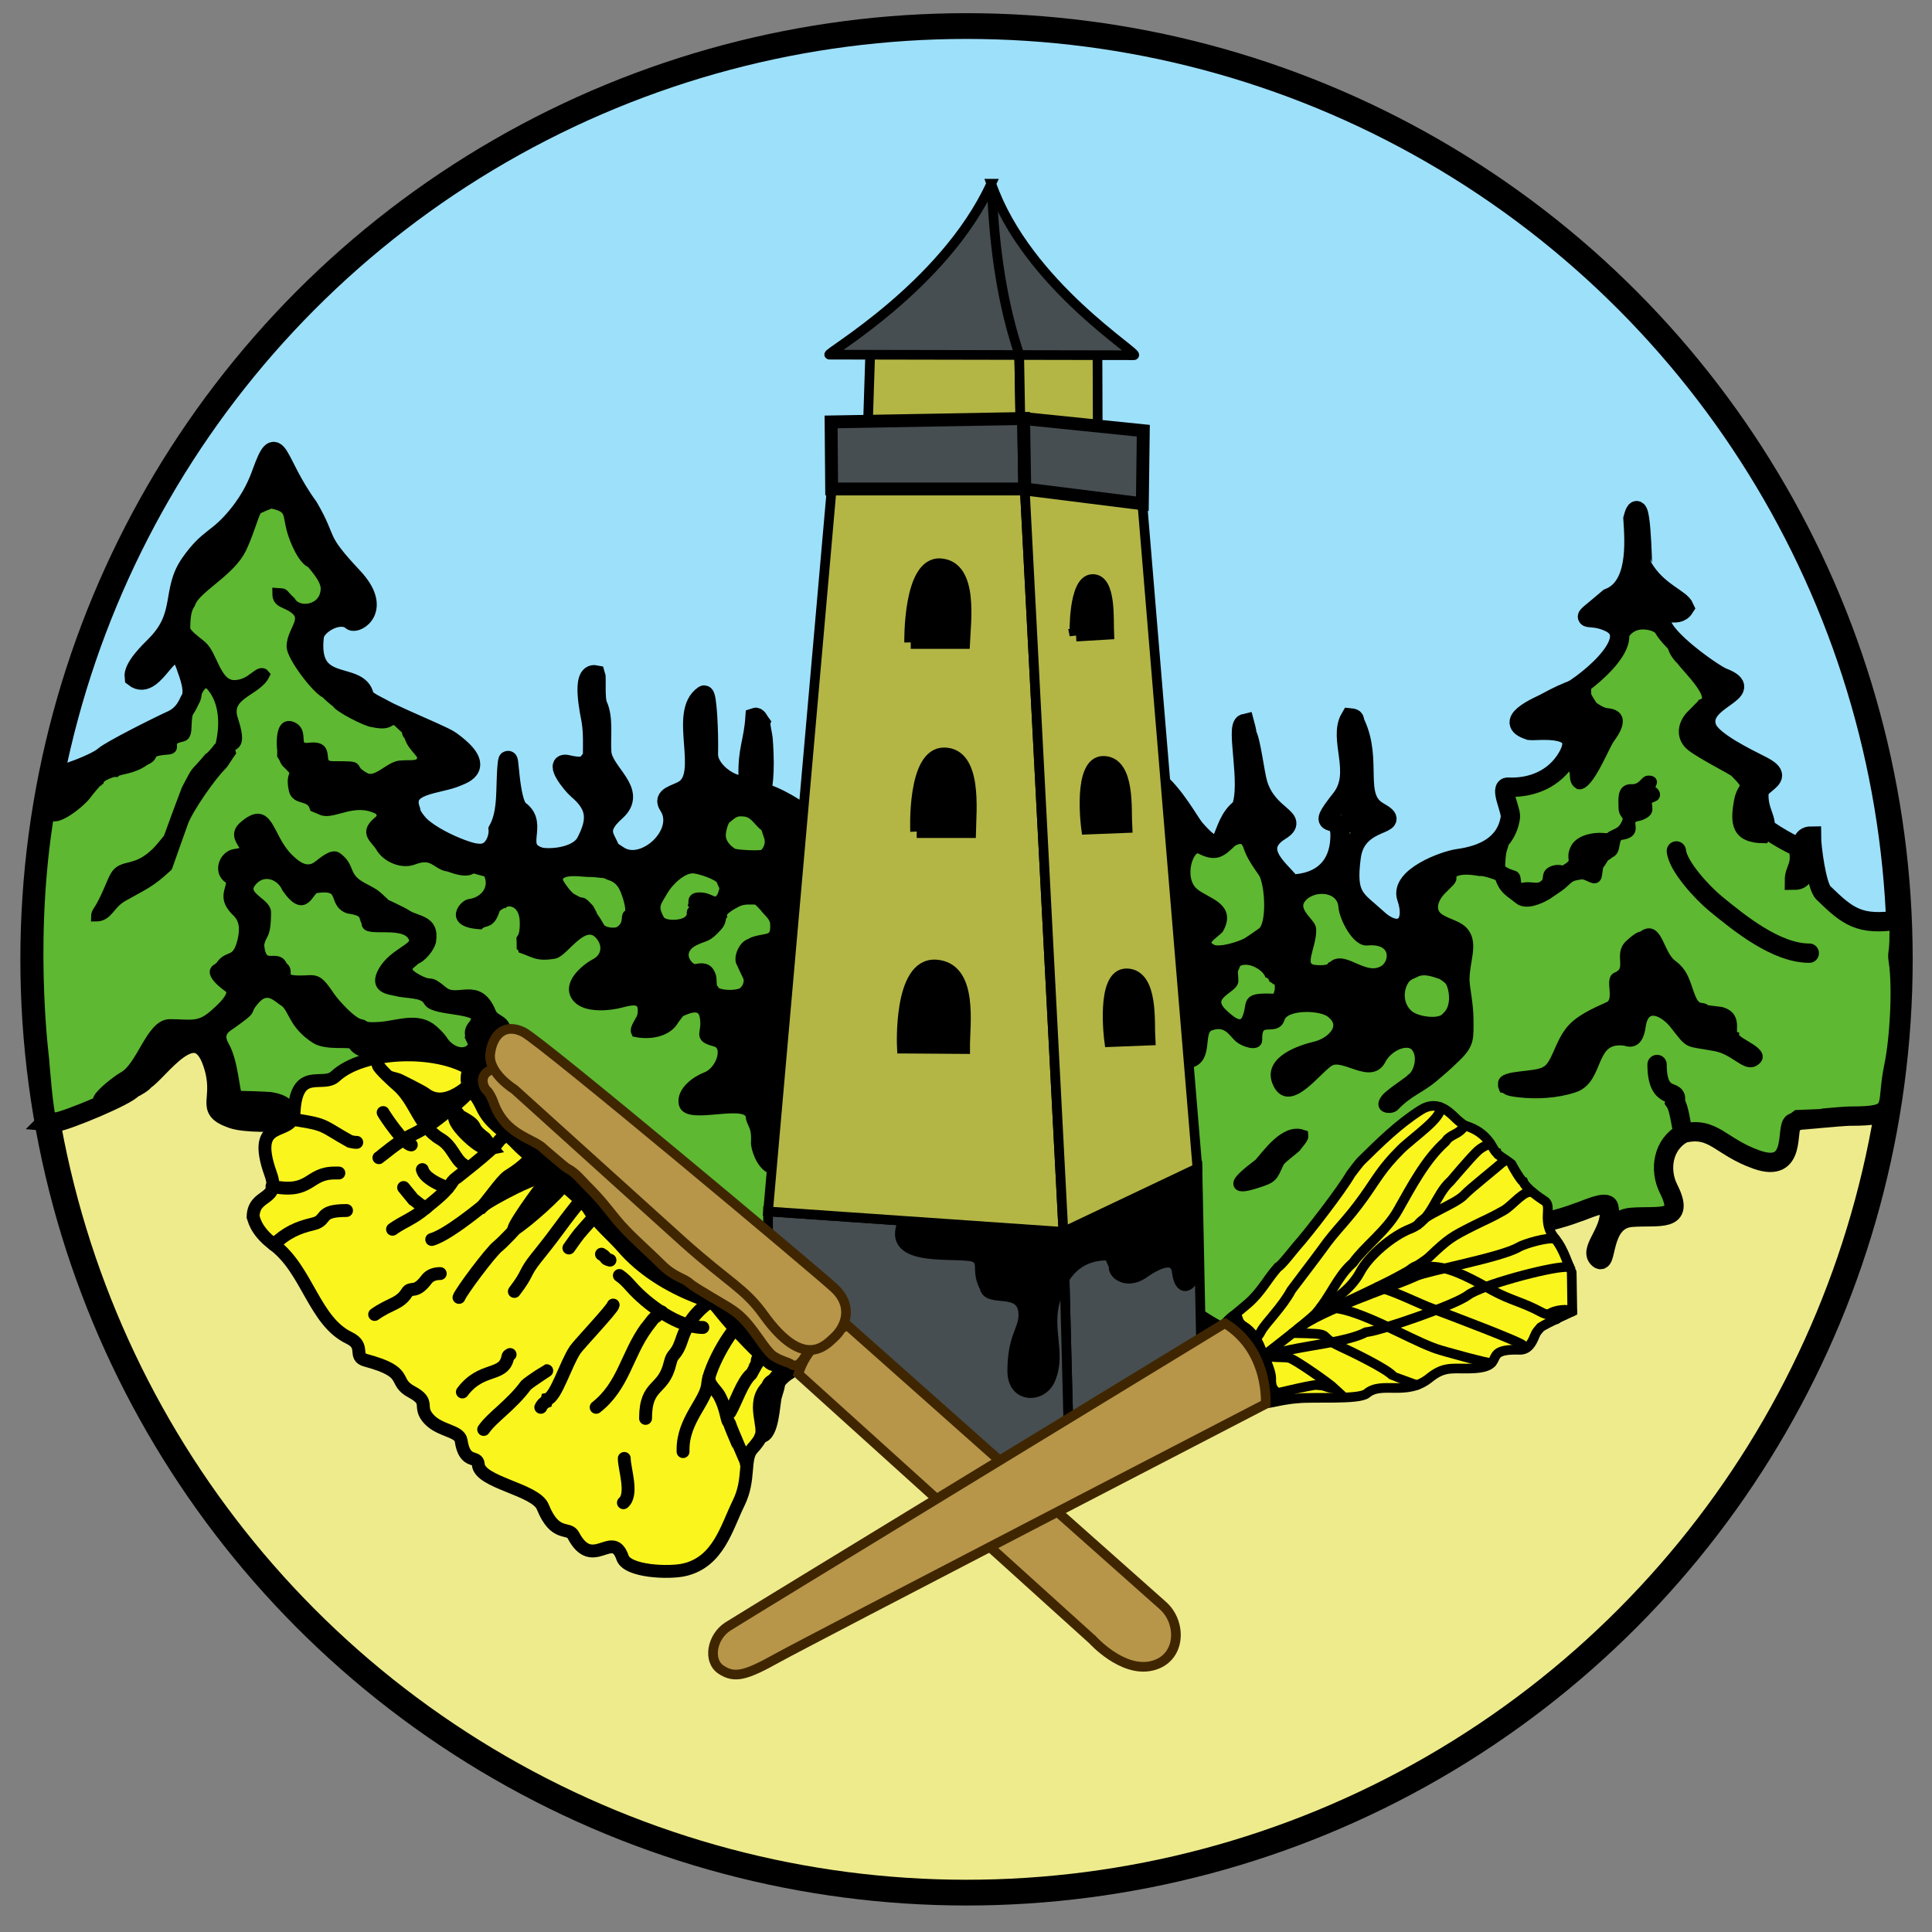 <?xml version="1.0" encoding="UTF-8"?>
<!DOCTYPE svg PUBLIC "-//W3C//DTD SVG 1.1//EN" "http://www.w3.org/Graphics/SVG/1.1/DTD/svg11.dtd">
<!-- Creator: CorelDRAW -->
<svg xmlns="http://www.w3.org/2000/svg" xml:space="preserve" width="150mm" height="150mm" style="shape-rendering:geometricPrecision; text-rendering:geometricPrecision; image-rendering:optimizeQuality; fill-rule:evenodd; clip-rule:evenodd"
viewBox="0 0 150 150"
 xmlns:xlink="http://www.w3.org/1999/xlink">
 <rect x="0" y="0" width="150" height="150" fill="#808080" stroke="none"/>
 <defs>
  <style type="text/css">
   <![CDATA[
    .str4 {stroke:black;stroke-width:0.75}
    .str6 {stroke:black;stroke-width:0.75;stroke-linecap:round}
    .str7 {stroke:#3F2600;stroke-width:0.75}
    .str2 {stroke:black}
    .str5 {stroke:black;stroke-linecap:round}
    .str1 {stroke:black;stroke-width:1.5}
    .str3 {stroke:black;stroke-width:1.5;stroke-linecap:round}
    .str0 {stroke:black;stroke-width:2}
    .fil3 {fill:none}
    .fil2 {fill:black}
    .fil4 {fill:#464E51}
    .fil1 {fill:#5EB832}
    .fil8 {fill:#B3B645}
    .fil7 {fill:#B79649}
    .fil5 {fill:#FAF51D}
    .fil6 {fill:#2B2A29}
    .fil0 {fill:url(#id0)}
   ]]>
  </style>
  <linearGradient id="id0" gradientUnits="userSpaceOnUse" x1="75.041" y1="73.034" x2="75.041" y2="75.932">
   <stop offset="0" style="stop-color:#9DE0FA"/>
   <stop offset="0.51" style="stop-color:#C5E5C3"/>
   <stop offset="1" style="stop-color:#EEEB8C"/>
  </linearGradient>
 </defs>
 <g id="Layer_x0020_4">
  <circle class="fil0 str0" cx="75.041" cy="74.483" r="72.46"/>
 </g>
 <g id="Layer_x0020_3">
  <path class="fil1 str1" d="M3.669 87.059l0.689 0.06c0.795,-0.088 5.572,-2.061 5.946,-2.624 0.199,-0.058 0.856,-0.461 0.915,-0.617 1.136,-0.693 3.971,-5.16 5.273,-1.371 1.006,2.928 -0.75,3.549 1.53,4.352 1.017,0.358 3.249,0.258 4.226,0.257 1.988,-0.002 11.274,4.835 13.126,6.209l0.479 0.355c4.074,3.023 8.597,3.723 12.435,6.481 4.489,3.226 13.565,2.955 19.04,2.734 2.924,-0.118 6.357,-1.729 10.372,-1.933 2.087,-0.106 11.123,-2.115 12.37,-0.932 1.709,1.621 4.386,3.472 6.651,4.224 2.212,0.735 6.759,-1.685 8.365,-1.881 1.669,-0.204 8.067,-4.526 9.724,-5.549l0.323 -0.199c2.317,-1.43 4.88,-1.546 7.269,-2.462 0.616,-0.174 2.372,-1.054 2.506,-0.449 0.38,1.715 -1.501,3.194 -0.867,3.931 0.82,0.953 0.126,-2.934 2.623,-3.13 2.137,-0.168 4.219,0.437 2.888,-2.205 -0.759,-1.505 -0.442,-3.477 1.144,-4.322 2.36,-0.564 2.841,1.041 5.685,2.044 3.19,1.124 2.229,-2.486 2.815,-2.845 0.174,-0.107 0.063,0.026 0.353,-0.192 0.021,0.005 3.506,-0.338 4.08,-0.338 3.862,0 2.714,-0.585 3.401,-3.844 0.441,-2.089 0.674,-6.132 0.353,-8.216 -0.132,-0.86 0.121,-0.117 0.057,-3.176 -3.066,0.473 -3.964,-0.241 -5.876,-2.105 -0.522,-0.509 -0.925,-3.535 -0.925,-4.41 -1.722,0 0.442,3.44 -1.323,3.44 0,-0.884 0.658,-1.115 0.265,-2.646 -0.324,0.028 -3.203,-1.665 -3.396,-2.241 -0.96,-2.869 3.16,-2.71 0.55,-4.036 -1.076,-0.547 -3.809,-1.858 -4.203,-2.895 -0.863,-2.272 4.148,-2.799 1.204,-3.931 -0.663,-0.255 -4.74,-3.085 -4.74,-4.352 0,-1.353 1.178,-0.103 1.787,-1.066 -0.319,-0.745 -2.094,-1.188 -3.243,-3.152 -0.048,-0.083 -0.103,-6.324 -0.756,-3.763 0.127,1.929 0.361,5.303 -1.881,6.17 -2.681,2.302 -1.695,1.016 0.102,1.907 2.591,1.286 -2.254,5.119 -3.881,5.776l-0.418 0.169c-0.944,0.381 -4.07,1.645 -2.139,2.354l0.199 0.073c0.567,0.078 4.459,-0.555 2.918,2.086 -0.988,1.693 -2.781,2.401 -4.601,2.316 -0.699,-0.033 0.264,1.819 0.184,2.345 -0.327,2.162 -2.164,2.944 -4.057,3.204 -1.117,0.153 -4.541,1.451 -3.999,3.029 0.756,2.199 -0.593,3.183 -2.263,1.645 -1.656,-1.524 -2.478,-1.626 -2.036,-4.843 0.429,-3.123 4.265,-2.272 2.124,-3.477 -1.987,-1.119 -0.428,-3.905 -1.794,-6.834 -0.145,-0.312 0.024,-0.408 -0.411,-0.449 -0.972,1.645 0.883,4.264 -0.713,6.285 -2.185,2.765 -0.102,0.88 -0.077,2.759 0.029,2.151 -1.098,3.62 -3.378,3.84 -0.042,0.004 -0.464,0.029 -0.484,-0.015 -0.322,-0.713 -3.259,-2.567 -0.78,-4.105 1.571,-0.975 -0.945,-1.05 -1.735,-3.626 -0.251,-0.816 -0.536,-3.41 -0.874,-3.903 0.045,-0.161 -0.114,-0.609 -0.161,-0.794 -0.739,0.171 0.496,4.66 -0.272,6.567 -1.883,1.342 -0.898,4.659 -3.557,1.635 -0.933,-1.062 -4.385,-8.622 -9.047,-2.381 -1.933,2.25 -17.676,3.517 -22.049,0.743 -3.899,-2.473 -1.98,0.738 -2.462,-5.41 -0.017,-0.21 -0.209,-0.999 -0.169,-1.154 -0.153,-0.204 -0.263,-0.54 -0.452,-0.474 -0.125,1.887 -0.6,2.503 -0.533,4.596 0.05,1.571 -3.136,-0.063 -3.087,-1.764 0.043,-1.501 -0.088,-4.742 -0.353,-4.564 -2.049,1.379 0.465,6.189 -1.587,7.371 -0.636,0.366 -1.629,0.492 -1.162,1.192 1.449,2.169 -1.958,5.286 -3.946,3.843 -0.02,-0.015 -0.565,-0.366 -0.567,-0.373 -0.298,-0.954 -1.256,-1.52 0.421,-3.006 1.777,-1.575 -0.98,-2.98 -1.089,-4.594 -0.081,-1.199 0.17,-2.618 -0.31,-3.661 -0.217,-0.472 -0.083,-2.139 -0.154,-2.344 -1.217,-0.252 -0.415,3.139 -0.345,3.608 0.146,0.983 0.096,1.806 0.096,2.815 -0.485,0.388 -0.267,0.939 -1.963,0.544 -1.044,-0.243 0.299,1.507 0.809,1.94 1.505,1.279 1.523,2.383 0.655,4.057 -0.664,1.281 -3.057,1.353 -3.646,1.154 -2.017,-0.682 0.011,-2.5 -1.522,-3.596 -0.83,-0.593 -0.803,-4.986 -0.948,-3.615 -0.189,1.8 0.078,3.658 -0.709,5.112 0.052,0.656 -0.369,1.96 -1.554,1.835l-0.214 -0.023c-0.85,-0.09 -4.861,-1.675 -5.027,-3.304 -0.775,-2.103 2.102,-1.977 3.576,-2.613 0.556,-0.24 2.359,-0.771 -0.496,-2.815 -0.8,-0.572 -6.545,-2.734 -6.68,-3.432 -0.4,-2.073 -4.41,-0.238 -3.888,-4.659 0.109,-0.921 1.976,-2.015 2.91,-1.215 0.342,0.293 2.449,-0.872 0.096,-3.379 -2.933,-3.125 -1.831,-2.653 -3.455,-5.439 -2.624,-3.6 -2.363,-6.154 -3.637,-2.646 -0.236,0.649 -0.703,1.865 -1.831,3.256 -1.641,2.022 -2.224,1.637 -3.712,3.756 -1.514,2.157 -0.347,4.023 -2.696,6.373 -0.519,0.519 -1.756,1.718 -1.654,2.476 1.687,1.327 2.939,-3.954 3.998,-0.903 0.23,0.662 0.764,1.985 0.353,2.623 -0.137,0.212 -0.405,1.148 -1.439,1.61 -0.872,0.39 -4.755,2.327 -5.271,2.8 -0.536,0.491 -3.269,1.586 -4.034,1.514 -2.247,10.058 -1.179,20.162 -0.959,22.045 0.006,0.05 0.326,4.405 0.605,4.78z"/>
  <path class="fil2 str2" d="M97.976 91.607c0.886,-0.306 0.794,-0.535 1.264,-1.451 0.125,-0.245 1.053,-0.926 1.281,-1.138 0.079,-0.133 0.579,-0.66 0.561,-0.821 -1.273,-0.434 -2.572,1.44 -3.256,2.21 -2.034,1.539 -2.208,2.014 0.151,1.2z"/>
  <path class="fil3 str3" d="M130.153 66.066c0.118,1.218 2.072,3.3 3.034,4.087 1.839,1.508 4.705,3.85 7.285,3.85"/>
  <path class="fil3 str3" d="M130.694 87.99c-0.206,-0.689 -0.3,-1.932 -0.644,-2.433 0.329,-1.167 -1.396,0.108 -1.396,-2.91"/>
  <path class="fil2 str4" d="M120.032 83.151c-0.833,0.515 -3.382,0.253 -3.351,0.97 0.015,0.349 -0.034,0.097 0.069,0.368 0.345,0.084 0.055,0.203 1.144,0.33 1.402,0.164 3.003,0.077 4.343,-0.378 2.041,-0.693 1.138,-4.014 3.945,-3.623 0.84,0.31 1.116,-0.409 1.218,-1.15 0.258,-1.874 1.755,-1.206 2.594,-0.144 1.33,1.684 0.867,1.276 3.204,1.72 1.477,0.281 2.306,1.557 2.977,1.177 1.191,-0.674 -1.453,-1.428 -1.503,-1.959 -0.551,-0.127 0.42,-1.528 -1.073,-1.918 -0.038,-0.01 -1.128,-0.148 -1.14,-0.147 -0.338,-0.352 -0.765,0.175 -1.231,-1.058 -0.395,-1.046 -0.49,-1.788 -1.407,-2.462 -1.025,-0.753 -1.106,-3.098 -2.245,-2.243 -0.198,0.149 -0.18,-0.099 -0.985,0.629l-0.066 0.059c-0.909,0.821 0.293,1.978 -1.029,2.539 -0.519,0.22 0.318,1.869 -0.595,2.282 -1.117,0.505 -2.307,1.032 -2.983,1.879 -0.9,1.126 -1.063,2.622 -1.886,3.13z"/>
  <ellipse class="fil2 str4" cx="105.304" cy="63.088" rx="0.812" ry="1.312"/>
  <path class="fil2 str4" d="M59.349 64.158l-0.083 -0.068c-0.422,-0.346 -0.727,-0.982 -1.439,-1.066 -0.67,-0.08 -0.869,0.077 -1.37,0.492 -0.281,0.131 -0.482,0.981 -0.482,1.336 0,0.583 0.423,1.089 0.946,1.389 0.209,0.12 2.237,0.235 2.407,0.064 0.397,-0.397 0.541,-0.944 0.316,-1.47 -0.095,-0.223 -0.122,-0.535 -0.296,-0.678zm-10.584 6.835l0.066 -0.041c0.298,-0.274 -0.238,-1.882 -0.525,-2.284 -0.507,-0.711 -0.974,-0.629 -1.261,-0.844 -0.021,0.006 -0.9,-0.116 -1.104,-0.106 -0.676,0.032 -2.606,-0.412 -2.622,0.627 -0.003,0.181 0.807,1.347 1.174,1.443l0.083 0.048c0.809,0.469 0.424,-0.087 1.106,0.654l0.066 0.072c0.038,0.071 0.263,0.48 0.263,0.509 0.028,0.022 0.502,0.807 0.571,0.934 0.208,0.384 1.19,0.522 1.563,0.255 0.717,-0.513 0.381,-1.121 0.619,-1.268zm4.983 -0.265c0.156,-0.109 0.142,-0.399 0.062,-0.496 0.062,-0.221 -0.188,-0.659 0.755,-0.553 0.67,0.075 0.997,0.678 1.466,-0.064l0.045 -0.072c0.231,-0.815 0.215,-0.418 -0.086,-1.201 -0.146,-0.378 -1.71,-0.91 -2.21,-0.91 -0.842,0 -1.862,0.989 -2.277,1.707 -0.557,0.965 -0.877,1.194 -0.28,2.273 0.276,0.499 1.658,0.466 2.145,0.1 0.519,-0.39 0.223,-0.676 0.379,-0.785zm0.187 4.509l0.15 -0.03c0.632,-0.125 0.955,0.015 1.138,0.601 0.081,0.26 -0.024,0.998 0.246,1.071 0.187,0.418 1.785,0.464 2.219,0.133 0.31,-0.237 0.556,-0.79 0.351,-1.214 -0.05,-0.103 -0.461,-0.947 -0.46,-0.991 -0.295,-0.347 0.082,-1.317 0.571,-1.523 0.397,-0.167 0.178,-0.144 0.706,-0.272 0.827,-0.2 1.416,-0.04 1.308,-1.353 -0.041,-0.501 -0.61,-0.949 -0.663,-1.036 -0.086,-0.139 -0.653,-0.766 -0.79,-0.766 -0.6,0 -1.03,-0.065 -1.575,0.231 -0.278,0.151 -1.178,0.608 -1.071,1.026 -0.128,0.171 -0.018,0.428 -0.345,0.792 -0.867,0.964 -0.872,0.685 -1.831,1.158 -0.573,0.282 -0.989,0.839 -0.704,1.506 0.01,0.024 0.178,0.32 0.217,0.329 0.041,0.107 0.425,0.359 0.531,0.338zm11.244 -11.08c-0.83,-0.066 -4.254,-1.665 -5.149,-2.131 -2.359,-1.229 -0.074,-0.739 -2.954,-0.974 -1.133,-0.092 -1.794,-1.88 -2.778,-1.118l-0.129 0.1c-0.254,0.197 -0.878,1.658 -1.524,1.907 -0.846,0.326 -0.089,1.683 -0.485,2.807 -0.128,0.362 -0.27,0.395 -0.345,0.592 -0.317,0.097 -0.452,0.899 -1.077,1.036 -1.105,0.242 -2.129,0.653 -3.215,-0.081 -0.933,-0.63 -0.995,-1.108 -0.544,-2.061 0.246,-0.521 1.084,-2.688 0.824,-3.227 -0.315,-0.653 -0.809,-1.442 -1.606,-1.459 -0.102,-0.002 -1.82,0.307 -1.099,1.231 0.319,0.408 1.54,1.485 1.312,2.297 0.791,1.152 -0.53,2.535 -1.335,3.251 -0.682,0.606 -1.934,0.938 -2.802,0.641 -2.025,-0.693 -1.296,-0.535 -1.54,-2.304 -0.108,-0.786 -0.742,-1.852 -1.576,-0.702 -0.667,0.919 0.451,1.322 -1.066,2.439 -0.224,0.165 -2.067,0.452 -2.33,-0.15 -0.068,-0.155 -0.044,0.012 -0.232,-0.184 -0.141,0.022 -0.142,-0.032 -0.268,0.074 -0.004,0.069 0.494,0.941 1.062,1.092l0.084 0.059c0.106,0.074 1.296,0.396 1.448,0.422 0.669,1.159 -0.183,2.313 -1.403,2.458 -0.415,0.05 -1.62,1.408 0.698,1.591l0.096 0.008c0.418,-0.346 0.815,0.046 1.191,-1.158 0.064,-0.203 0.573,-0.496 0.661,-0.481 0.346,-0.314 1.632,-0.187 1.632,1.514 0,0.387 -0.011,0.904 -0.228,1.22 0.004,0.015 -0.035,0.567 -0.029,0.636 0.054,0.046 0.047,0.039 0.1,0.051 0.02,0.054 0.011,0.02 0.025,0.107 0.869,0.301 1.12,0.627 2.433,0.401 0.767,-0.132 2.336,-2.939 3.582,-1.419 0.62,0.757 0.452,1.71 -0.374,2.146 -0.793,0.418 -2.35,1.7 -1.387,2.731 0.701,0.751 2.465,0.585 3.368,0.342 0.943,-0.253 1.838,-0.416 1.647,0.911 -0.07,0.482 -0.655,1.012 -0.493,1.371 1.04,0.213 2.427,0.023 2.98,-0.974 0.016,-0.029 0.444,-0.586 0.445,-0.588 0.259,-0.086 1.669,-0.922 1.9,0.349 0.252,1.389 -0.62,1.559 0.838,1.959 1.108,0.304 0.421,2.289 -0.698,2.709 -0.753,0.282 -1.972,1.122 -1.768,2.102 0.284,1.362 5.079,-0.548 5.207,1.026 0.041,0.506 0.483,0.671 0.401,1.962 -0.027,0.427 0.409,1.765 1.147,2.051 0.75,0.291 2.634,0.255 3.311,-0.212 0.156,-0.059 0.56,-0.468 0.595,-0.612 0.247,-0.055 1.069,-1.136 1.21,-1.657 0.033,-0.124 0.06,-0.203 0.134,-0.331 0.048,-1.031 0.263,-1.643 0.263,-2.988 0,-0.744 -1.12,-4.663 -1.103,-5.453 0.009,-0.424 -0.343,-1.671 -0.309,-2.841 0.015,-0.527 -0.212,-1.653 -0.218,-2.703 -0.014,-2.363 -0.625,-2.202 0.87,-4.426 0.634,-0.943 1.552,-4.169 1.072,-5.251 -0.005,-0.011 -0.628,-0.322 -0.683,-0.33 0.001,0.002 0.196,0.222 0.216,0.224z"/>
  <path class="fil2 str4" d="M98.616 75.833c-0.129,-0.756 -1.578,-1.652 -2.503,-1.169 -0.093,0.049 -0.038,0.033 -0.121,0.044 -0.356,1.029 -0.261,0.176 -0.221,1.444 0.02,0.619 -2.399,1.133 -0.753,2.613 0.351,0.316 1.356,1.308 1.783,0.312 0.522,-1.216 -0.285,-1.659 2.105,-1.547 0.48,0.022 0.614,-1.347 0.198,-1.44 -0.013,-0.038 -0.488,-0.257 -0.488,-0.258zm-0.573 -3.506c0.662,-0.609 0.583,-3.294 0.114,-4.398 -0.117,-0.275 -0.842,-1.128 -1.162,-1.955 -0.148,-0.382 -0.281,-1.225 -1.334,-0.61 -0.844,0.816 -1.257,1.192 -2.491,0.554 -0.852,-0.44 -1.786,2.319 -0.452,3.407 0.977,0.797 2.886,1.077 1.906,2.802 -0.435,0.447 -1.559,1.019 -0.527,1.56 0.584,0.306 2.197,-0.227 2.69,-0.496 0.156,-0.086 1.138,-0.754 1.257,-0.863zm5.49 2.624c0.904,-0.728 2.422,1.227 3.877,0.386 0.955,-0.552 1.043,-2.52 -1.275,-2.304 -0.811,0.075 -1.787,-1.798 -1.848,-2.646 -0.115,-1.583 -2.332,-1.751 -3.229,-0.684 -0.84,1 0.715,1.915 0.752,2.407 0.096,1.298 -1.149,2.986 0.224,3.175 0.298,0.041 1.223,0.089 1.371,-0.246 0.041,-0.017 0.11,-0.073 0.128,-0.088zm9.042 1.227c-0.201,-0.21 -0.263,-0.256 -0.66,-0.525 -0.168,-0.004 -1.043,-0.458 -1.756,-0.25 -0.079,0.023 -0.055,0.016 -0.121,0.019 -0.201,0.168 -0.73,0.218 -1.021,0.69 -0.529,0.857 -0.424,2.02 0.353,2.682 0.613,0.523 2.328,0.759 2.847,0.239l0.184 -0.184c0.637,-0.637 0.573,-1.934 0.174,-2.672 -0.063,-0.116 -0.313,-0.303 -0.418,-0.359m-2.948 -6.125c0.297,-0.315 0.166,-0.819 0.694,-1.228 0.509,-0.754 2.802,-1.653 2.802,-0.283 0,0.148 -0.156,0.288 -0.261,0.393l-0.184 0.184c-0.116,0.116 -0.233,0.233 -0.349,0.349 -0.641,0.641 -0.984,1.665 -0.129,2.212 0.728,0.466 1.506,0.515 1.944,1.139 0.637,0.908 -0.008,2.179 -0.008,3.616 0,0.571 0.309,1.873 0.309,3.098 0,1.371 0.101,1.854 -0.934,2.855 -0.805,0.779 -0.905,0.858 -1.771,1.595 -1.105,0.94 -1.918,1.084 -3.072,2.285 -0.228,0.238 -1.3,0.198 -0.658,-0.614 0.345,-0.436 1.913,-1.415 1.984,-1.567 0.532,-0.328 0.987,-1.736 0.305,-2.49 -0.508,-0.562 -1.818,-0.192 -2.525,0.823l-0.069 0.1c-0.78,1.79 -2.887,-0.39 -4.032,0.236 -0.974,0.532 -3.235,3.87 -4.123,1.576 -0.641,-1.656 1.89,-2.478 2.991,-2.738 1.23,-0.29 2.584,-1.577 1.154,-2.624 -0.804,-0.589 -3.567,-0.649 -3.903,0.46 -0.329,1.085 -1.816,-0.331 -1.753,1.668 0.016,0.51 -1.029,0.183 -1.434,-0.169 -0.428,-0.371 -0.916,-1.396 -2.226,-0.922 -1.043,0.377 -0.039,2.544 -1.591,2.903 -0.376,0.087 -1.59,0.398 -1.929,0.044 -0.278,0.043 -0.66,-0.16 -0.849,-0.349 -0.913,-0.913 -2.366,-2.851 -2.726,-4.09 -0.297,-1.018 -0.042,-7.223 0.155,-8.343 0.258,-1.465 0.041,-5.181 0.392,-6.036 0.206,-0.502 0.439,-1.346 0.828,-1.735l0.125 -0.125c0.909,-0.909 2.64,0.312 3.223,1.106 0.153,0.209 0.663,1.173 0.81,1.235 1.206,1.353 1.296,0.766 2.534,0.882 0.157,-0.26 0.347,-0.369 0.731,-1.062l0.081 -0.088c0.069,-0.075 0.029,0.013 0.071,-0.06 0.321,-0.924 0.775,-0.77 0.922,-2.008 0.064,-0.539 -0.127,-3.214 0.901,-1.315 0.496,0.917 0.399,1.087 1.117,2.311 0.731,1.247 -0.264,1.506 -0.584,2.256 -0.457,1.072 -0.11,1.62 0.619,2.593 0.905,0.796 1.267,1.327 2.497,0.913 0.059,-0.02 0.022,-0.019 0.088,-0.004 0.429,-0.448 0.982,-0.272 1.507,-1.367 0.077,-0.161 0.849,-0.981 1.147,-0.449 1.114,1.992 0.23,1.875 0.617,2.999 0.513,1.487 4.076,2.909 4.295,1.921 0.478,-0.159 0.169,-1.981 0.267,-2.086z"/>
  <path class="fil2 str4" d="M36.65 80.878c-0.469,-0.985 0.089,-1.201 0.216,-1.508 0.109,-0.053 0.107,-0.053 0.13,-0.082 0.433,-1.065 -3.196,-0.738 -3.707,-1.493l-0.101 -0.15c-0.409,-0.604 -1.585,-0.461 -2.46,-0.693 -0.421,-0.111 -1.791,-0.167 -0.98,-1.578 0.775,-1.348 2.532,-1.777 2.39,-2.395 -0.386,-1.684 -3.938,-0.451 -3.681,-1.362 -0.312,-0.455 0.06,-0.855 -1.409,-1.063 -1.31,-0.483 -0.159,-1.939 -2.52,-1.587 -0.605,0.09 -0.806,2.082 -2.273,-0.02 -0.486,-1.119 -1.949,-1.551 -2.777,-0.399 -0.749,1.042 1.191,1.529 1.191,2.275 0,2.082 -0.397,1.564 -0.534,2.569 0.198,2.103 1.421,0.549 1.808,1.636 0.68,0.401 -0.448,1.073 1.294,1.085 1.287,0.009 1.324,-0.338 2.396,1.259 0.333,0.496 1.709,2.051 2.377,2.13 0.392,0.046 0.028,0.327 1.553,0.207 1.349,-0.106 2.902,-0.793 4.084,0.26 0.773,0.689 0.729,0.88 1.04,1.178 1.11,1.064 2.241,0.316 1.962,-0.269zm-27.81 4.496c-3.012,0.924 0.283,-1.563 0.677,-1.762 1.459,-0.737 2.169,-4.109 3.665,-4.109 1.568,0 2.271,0.299 3.426,-0.732 0.401,-0.358 1.831,-1.558 1.164,-2.068 -0.157,-0.12 -1.742,-1.217 -0.836,-1.544 0.031,-0.066 0.112,-0.126 0.163,-0.152 0.594,-0.972 1.278,-0.178 1.708,-1.96 0.195,-0.808 0.21,-1.623 -0.414,-2.223 -1.244,-1.194 -0.345,-1.738 -0.481,-2.531 -1.033,-0.408 -0.625,-1.897 0.375,-2.015 1.865,-0.222 -0.59,-1.079 0.608,-2.13 2.021,-1.774 1.858,0.834 3.467,2.443 0.523,0.523 1.388,1.312 2.3,0.63 0.41,-0.306 1.129,-0.953 1.506,-0.683 1.149,0.822 0.415,1.536 2.055,2.39 0.957,0.499 0.897,0.477 1.702,1.234 0.05,0.047 1.321,0.618 1.631,0.83 0.803,0.548 2.187,0.38 1.928,2.068 -0.07,0.456 -0.74,1.322 -1.249,1.445 -0.055,0.247 -1.423,0.682 0.208,1.529 1.272,0.661 0.695,-0.126 1.98,0.937 1.088,0.9 2.707,-0.844 3.713,1.627 0.249,0.612 0.948,0.504 1.155,1.261 0.374,1.365 0.198,0.337 -0.511,1.972 -0.064,0.148 -0.461,2.147 -0.428,2.275 -0.355,0.473 -1.344,1.413 -2.099,1.226 -0.375,0.317 -1.539,0.243 -1.913,-0.556 -0.249,-0.533 -2.159,-2.315 -2.876,-2.566 -1.316,-0.461 -3.406,-0.018 -4.07,-1.086 -0.187,-0.3 -2.006,0.107 -2.915,-0.481 -1.712,-1.108 -1.681,-2.27 -2.364,-2.833 -0.501,-0.273 -1.314,-1.336 -2.311,-0.2 -0.976,1.112 0.148,0.484 -1.752,1.843 -0.402,0.287 -1.25,0.67 -0.633,1.742 0.728,1.266 0.804,3.657 1.028,3.863 0.033,-0.006 2.368,0.075 2.545,0.101 0.867,0.129 1.9,0.52 1.53,1.592 -2.087,0.427 -4.301,0.29 -5.545,-1.614 -0.19,-0.155 -0.32,-2.619 -0.32,-2.619 -0.241,-0.352 -0.495,-1.959 -1.989,-1.563 -1.395,0.695 -2.62,2.444 -3.805,2.946 -0.791,0.58 -1.179,0.628 -1.994,1.341 -0.042,0.074 -0.007,0.126 -0.027,0.132z"/>
  <path class="fil3 str4" d="M35.76 66.252c0.243,-0.651 0.071,-0.185 0.056,-0.284 -0.611,-0.361 -0.728,-0.473 -1.442,-0.863 -1.051,-0.575 -2.926,-2.42 -2.372,-3.819 0.323,-0.815 3.611,-0.583 3.849,-2.188 0.165,-1.109 -0.773,-1.024 -1.769,-1.675 -0.487,-0.318 -1.559,-0.689 -2.416,-1.222 -1.413,-0.879 -2.544,-1.411 -4.04,-2.395 -0.995,-0.654 -2.886,-2.152 -3.214,-3.263 -0.21,-0.711 0.088,-1.621 0.596,-2.068 1.713,-1.509 1.875,-0.144 3.207,-1.107 0.06,-0.044 0.022,-0.027 0.103,-0.069 0.361,-0.967 -0.381,-2.138 -0.851,-2.278 -0.041,-0.102 -3.101,-3.358 -3.917,-4.811 -0.115,-0.205 -0.622,-1.449 -0.764,-1.455 -0.01,0.233 0.789,1.696 0.953,1.984"/>
  <path class="fil2 str4" d="M36.676 66.188c0.533,1.502 -0.321,1.665 -1.706,1.157l-0.119 -0.044c-0.98,-0.093 -1.169,-1.15 -2.747,-0.538 -0.926,0.359 -2.127,-0.218 -2.558,-0.978 -0.395,-0.695 -1.353,-1.085 -0.163,-2.052 0.457,-0.371 0.126,-0.672 0.091,-0.817 -1.91,-1.065 -3.558,0.371 -4.478,0.007 -0.221,-0.087 -0.462,-0.203 -0.587,-0.251 -0.333,-0.996 -1.421,-0.467 -1.613,-1.346 -0.364,-1.661 0.676,-0.904 -0.547,-2.085 -0.156,-0.15 -0.172,-0.348 -0.318,-0.561 0.007,-0.023 -0.438,-2.925 0.86,-2.218 0.834,0.454 -0.132,1.738 1.213,1.579 1.882,-0.224 0.355,1.433 1.852,1.433 2.638,0 0.985,0.05 2.474,0.872 0.897,0.496 1.835,-0.816 2.712,-0.921 0.684,-0.081 1.474,0.102 1.654,-0.348 0.373,-0.503 -0.641,-0.919 -0.927,-1.879 -0.057,-0.191 -0.198,-0.091 -0.198,-0.529 0.21,0.02 0.178,-0.228 0.928,0.048 1.176,0.118 4.518,1.188 3.675,2.848 -0.508,1.002 -4.233,0.774 -4.233,2.814 0,1.231 0.789,2.211 1.891,2.681 0.238,0.101 2.849,1.141 2.845,1.128z"/>
  <path class="fil2 str4" d="M31.57 56.669l-0.233 -0.184c-0.057,-0.045 -0.505,-0.497 -0.541,-0.51 -0.68,-0.243 -0.339,0.445 -1.85,0.11 -0.437,-0.001 -2.74,-1.195 -2.808,-1.502 -0.075,-0.025 -0.828,-0.679 -0.847,-0.741 -0.696,-0.265 -2.664,-2.876 -2.664,-3.642 0,-1.437 1.728,-2.337 -0.437,-3.297 -0.468,-0.207 -0.674,-0.331 -0.674,-0.869 0.693,0.059 0.252,-0.112 1.063,0.652 0.558,0.995 2.694,0.699 2.694,-1.009 0,-0.78 -1.061,-1.836 -1.093,-1.941 -0.68,-0.226 -1.315,-1.796 -1.513,-2.478 -0.41,-1.412 0.004,-1.83 -1.666,-2.17 -2.039,-0.414 0.309,-5.284 0.974,-3.122 0.349,1.136 2.699,5.157 3.449,6.262 0.625,0.921 0.446,1.161 1.5,2.271 0.54,0.568 1.844,2.357 0.886,2.963 -1.088,0.689 -2,0.429 -2.778,1.287 -1.4,0.704 -1.117,2.329 0.203,3.201 1.117,0.738 0.642,0.855 2.394,1.555 0.74,0.529 2.412,1.097 3.48,2.004 0.449,0.382 0.306,1.036 0.463,1.16z"/>
  <path class="fil2 str4" d="M6.119 59.691l-0.445 -0.005c-1.685,-0.018 -1.508,1.934 -1.736,3.015 -0.372,1.764 2.31,-0.282 2.867,-1.111 0.076,-0.114 0.693,-0.855 0.759,-0.877 0.016,-0.074 0.089,-0.147 0.163,-0.163 0.091,-0.273 1.045,-0.648 1.274,-0.609 0.274,-0.23 1.292,-0.18 2.249,-0.881l0.119 -0.058c0.793,-0.382 -0.104,-0.652 1.68,-0.794 0.797,-0.063 -0.34,-0.714 1.116,-1.005 0.607,-0.121 0.059,-1.503 0.702,-2.434 0.206,-0.298 0.723,-2.478 1.574,-1.433 1.028,1.262 1.02,3.114 0.626,4.633 -0.107,0.046 -0.107,0.054 -0.13,0.075 -0.078,0.133 -0.6,0.737 -0.741,0.796 -1.289,1.528 -0.784,0.644 -1.745,2.474 -0.042,0.081 -1.292,3.468 -1.367,3.704 -0.031,0.096 -0.771,0.962 -0.895,1.085 -1.621,1.621 -2.582,0.931 -3.196,1.795 -0.319,0.45 -0.746,1.859 -1.385,2.8 -0.096,0.141 -0.168,0.302 -0.168,0.472 0.987,0 1.042,-0.942 2.099,-1.544 1.628,-0.926 2.08,-1.035 3.476,-2.328 0.005,-0.005 1.087,-3.088 1.234,-3.479 0.395,-1.054 2.176,-3.616 2.986,-4.392 0.154,-0.148 0.563,-0.838 0.693,-1.01 -0.246,-0.957 1.011,0.077 0.237,-2.377l-0.07 -0.221c-0.613,-1.942 1.855,-2.114 2.482,-3.44 -0.463,-0.573 -0.979,0.798 -2.395,0.798 -1.425,0 -1.64,-2.336 -2.526,-3.069 -0.71,-0.588 -0.895,-0.656 -1.421,-1.38l-0.109 -0.15c-0.441,-1.176 -1.9,1.567 -2.333,2.165l-0.044 0.119c-0.082,0.223 -0.69,1.039 -0.658,1.415 1.441,0 2.164,-2.535 3.166,-1.063 0.695,1.021 0.834,2.431 0.256,3.511 -0.672,1.253 -1.59,2.299 -3.099,2.517 -1.072,0.155 -4.121,1.55 -5.045,2.144l-0.15 0.096c-0.056,0.036 -0.049,0.209 -0.099,0.209z"/>
  <path class="fil2 str4" d="M13.022 48.91c-0.097,0.547 -0.427,0.733 -0.335,1.175l0.141 0.062c2.51,1.106 0.98,-1.872 1.953,-3.267l0.048 -0.119c0.43,-1.063 2.766,-2.228 3.757,-3.858 0.587,-0.965 1.141,-3.067 1.367,-3.298 0.375,-0.382 2.525,-0.691 1.848,-1.773 -0.93,-1.486 -2.314,1.282 -3.225,2.126l-0.104 0.097c-2.061,1.911 -3.166,2.631 -3.991,5.345 -0.453,1.488 0.066,0.723 -0.821,2.43 -0.201,0.387 -0.543,0.545 -0.639,1.083z"/>
  <path class="fil2 str4" d="M121.354 59.291c1.461,0.289 0.507,1.184 1.233,1.617 0.741,0.106 1.898,-2.734 2.319,-3.437 0.168,-0.281 1.609,-1.978 -0.154,-2.117 -0.435,-0.034 -1.035,-0.496 -1.083,-0.522 -0.624,-1.019 -0.5,-0.614 -0.5,-1.854 -1.197,0 -3.058,1.092 -4.18,1.724 -1.107,0.623 0.461,1.545 1.077,1.799 1.076,0.444 1.688,0.237 1.829,1.191 0.113,0.758 0.127,0.86 -0.626,1.256 -0.023,0.196 -0.056,0.315 0.086,0.343z"/>
  <path class="fil2 str4" d="M125.739 49.584c0.129,0.722 0.243,-1.381 2.232,-1.052 1.343,0.222 1.089,1.351 1.367,-0.216 0.187,-1.057 2.394,-1.2 0.499,-2.399 -0.292,-0.113 -2.041,-1.517 -2.165,-2.028 -0.012,-0.05 -0.239,-0.281 -0.216,-0.543 -0.456,-0.039 -1.297,1.909 -1.879,2.677 -0.485,0.641 -2.462,1.209 -0.82,1.851 0.412,0.161 0.854,0.988 0.983,1.709z"/>
  <path class="fil2 str4" d="M137.182 60.777l-0.277 0.237c0.155,0.452 -0.177,0.8 0.291,2.066 0.425,1.148 0.193,1.266 -0.216,2.015 -2.209,0 -2.303,-1.205 -1.965,-2.963 0.246,-1.278 1.001,-0.836 -0.315,-2.151 -0.21,-0.21 -2.573,-1.384 -3.396,-2.033 -0.795,-0.628 -0.743,-1.62 -0.067,-2.372 0.1,-0.111 0.898,-0.894 0.909,-0.927 1.293,-0.43 -1.148,-2.715 -1.627,-3.386 -0.297,-0.269 -0.683,-0.81 -0.683,-1.195 0.539,0 2.702,1.688 3.334,2.13 1.187,0.83 1.709,0.505 0.772,2.05 -0.287,0.749 -2.919,1.663 -0.82,3.313 0.813,0.638 2.514,0.987 3.656,1.979 0.068,0.059 0.697,0.517 0.732,0.529 0.061,0.218 -0.029,0.453 -0.327,0.709z"/>
  <path class="fil2 str4" d="M112.611 68.4c-0.086,-0.25 -0.052,-0.147 -0.105,-0.308 0.085,-0.021 0.084,-0.257 0.515,-0.427 0.546,-0.215 1.288,-0.122 1.852,-0.026 0.388,-0.035 1.196,0.249 1.532,0.408 0.376,1.086 0.75,1.15 1.513,1.775 0.56,0.459 1.562,0.017 2.127,-0.298 0.025,-0.03 0.967,-0.625 1.203,-0.829 0.634,-0.549 0.582,-0.66 1.482,-0.789 0.581,-0.084 1.174,0.702 1.275,0.024 0.161,-1.085 0.02,-0.449 0.522,-1.334 0.011,-0.019 0.016,-0.037 0.022,-0.055 0.055,-0.018 0.431,-0.267 0.448,-0.315 0.575,-0.139 0.162,-1.292 0.884,-1.391 1.242,-0.17 0.464,-0.842 0.805,-1.239 0.124,-0.144 0.166,-0.1 0.306,-0.197 0.067,0.019 0.926,-0.167 0.926,-0.564 0,-0.648 -0.298,-0.665 0.478,-0.971 0.21,-0.083 0.135,-0.362 -0.194,-0.505 -0.425,-0.184 0.541,-0.811 -0.26,-0.763 -0.244,0.015 -0.455,0.703 -1.296,0.664 -0.759,-0.036 -0.606,0.884 -0.606,1.484 0,0.591 0.603,0.513 0.15,1.321 -0.262,0.467 -0.463,0.538 -0.99,0.787 -0.414,0.196 0.029,0.255 -0.803,0.19 -0.647,-0.051 -1.71,0.152 -2.062,0.77 -0.531,0.932 0.341,1.03 -0.807,1.696 -0.18,0.18 -0.42,-0.089 -0.901,0.071 -0.701,0.235 -0.309,0.656 -0.616,0.992 -0.577,0.631 -1.046,0.146 -1.85,0.357 -0.629,0.165 -0.31,-0.853 -0.615,-0.953 -0.309,-0.101 -1.058,-0.32 -1.058,-0.692 0,-0.136 0.017,-1.073 0.185,-1.473 0.516,-1.228 -2.373,0.626 -2.56,0.704 -0.909,0.377 -0.613,0.197 -1.444,0.747 -0.484,0.32 -0.914,1.222 -0.065,1.03 0.022,0.042 -0.023,0.023 0.007,0.112z"/>
 </g>
 <g id="Layer_x0020_2">
  <polygon class="fil4 str4" points="83.01,112.921 82.562,95.644 92.969,90.705 93.275,105.512 "/>
  <polygon class="fil4 str4" points="59.632,94.056 59.632,97.865 78.247,115.778 83.01,112.921 82.562,95.644 "/>
  <path class="fil5 str2" d="M61.361 105.877c0.857,0.077 0.735,-1.117 -0.084,0.741 -2.127,1.346 -0.862,3.724 -2.854,5.843 -0.739,0.785 -0.155,2.365 -1.073,4.229 -0.941,1.91 -1.565,4.565 -4.207,5.186 -1.191,0.28 -4.437,0.154 -4.808,-0.937 -0.775,-2.283 -2.318,1.131 -3.825,-1.742 -0.366,-0.697 -1.402,0.194 -2.37,-2.204 -0.556,-1.378 -4.919,-1.875 -5.005,-3.296 -0.046,-0.762 -1.049,0.07 -1.334,-1.852 -0.115,-0.776 -1.644,-0.727 -2.502,-1.667 -0.917,-1.005 0.191,-1.294 -1.351,-2.12 -1.528,-0.819 -0.045,-1.505 -3.544,-2.442 -1.044,-0.28 0.021,-1.108 -1.3,-1.742 -2.72,-1.305 -3.235,-5.29 -5.844,-7.242 -1.497,-1.12 -1.569,-2.123 -1.61,-2.2 0.075,-1.837 2.134,-1.136 1.369,-3.27 -1.641,-4.578 1.714,-2.807 1.807,-4.751 0.175,-3.669 2.232,-1.932 3.208,-2.845 2.17,-2.029 7.907,-2.236 10.595,-0.462 1.572,1.037 0.664,-0.007 4.367,1.829 4.141,2.054 7.405,6.042 11.211,8.225l0.231 0.132c0.853,0.489 7.678,7.478 8.191,8.433 0.806,1.502 -1.205,3.98 0.735,4.155z"/>
  <path class="fil2 str5" d="M37.538 83.6c-0.23,-0.354 -0.114,-0.229 -0.308,-0.412 -0.205,0.09 -0.722,-0.02 -0.906,0.044 -0.274,1.328 0.414,1.226 1.085,2.684 0.632,1.373 1.614,1.753 2.729,2.927 0.858,0.904 5.151,4.329 5.545,4.984 0.708,1.175 1.817,2.029 2.668,3.014 1.506,1.742 3.572,3.003 5.689,3.836 1.759,0.693 1.211,0.367 2.309,1.659 0.914,1.075 2.4,2.668 3.445,3.511 0.276,0.223 1.981,0.425 2.304,0.314 0.359,-3.095 -5.487,-8.79 -7.69,-10.699 -3.343,-2.897 -4.937,-4.483 -8.699,-7.21 -2.066,-1.497 -3.131,-3.075 -5.327,-3.6 -0.459,-0.11 -1.461,-0.885 -2.844,-1.053z"/>
  <path class="fil3 str5" d="M54.569 103.064c-1.904,0 -4.348,-1.786 -5.596,-3.207 -0.263,-0.3 -0.549,-0.597 -0.886,-0.828"/>
  <path class="fil3 str5" d="M47.359 97.838c-0.509,-0.138 -0.153,-0.155 -0.661,-0.463"/>
  <path class="fil3 str5" d="M59.065 111.528c0.403,-0.761 -0.754,-2.571 0.477,-3.834 0.102,-0.104 0.073,-0.389 0.541,-0.567 0.032,-0.106 0.027,-0.087 0.098,-0.172 0.113,0.014 0.165,0.011 0.276,0.011 -0.093,1.081 0.13,0.139 -0.247,1.438 -0.169,0.582 -0.194,3.064 -1.108,3.131"/>
  <path class="fil2 str5" d="M37.561 93.577l-0.338 0.328c0.589,-0.556 1.683,-2.234 2.222,-2.588 0.215,-0.141 1.462,-0.887 1.913,-1.682 1.22,-2.152 4.871,0.367 2.105,1.438 -0.339,0.131 0.036,-0.14 -0.403,0.161 -1.052,-0.296 -5.242,2.094 -5.499,2.342z"/>
  <path class="fil6 str5" d="M39.99 95.416c0.934,-0.591 3.28,-2.669 3.897,-3.548 1.29,-1.839 -0.912,-0.509 -1.523,-0.077 -0.311,0.22 -3.014,4.029 -2.374,3.625z"/>
  <path class="fil6 str5" d="M38.239 89.126l-0.597 -0.764c-1.334,-0.998 -0.245,-0.793 -1.858,-1.675 -0.019,-0.01 -0.185,-0.202 -0.215,-0.232 -1.114,0.257 1.447,2.558 1.875,2.591 0.414,0.033 0.521,-0.272 0.796,0.08z"/>
  <path class="fil2 str5" d="M36.429 84.394c0.801,-1.207 -1.515,2.022 -3.418,0.529 -0.204,-0.16 -2.077,-1.123 -2.288,-1.175 0.001,0.007 2.297,3.765 3.268,3.109 0.429,-0.289 2.605,-1.982 2.603,-2.384l-0.166 -0.08z"/>
  <path class="fil3 str5" d="M21.259 96.631c0.977,-0.931 1.829,-1.319 3.048,-1.606 1.2,-0.282 0.309,-1.041 2.597,-1.041"/>
  <path class="fil3 str5" d="M29.087 102.054c1.179,-0.849 1.942,-0.793 2.508,-1.703 0.325,-0.522 0.629,0.177 1.521,-1.015 0.256,-0.342 0.666,-0.457 1.064,-0.457"/>
  <path class="fil3 str5" d="M35.9 108.073c1.487,-1.997 3.204,-1.125 3.523,-2.695 0.03,-0.147 0.041,-0.126 0.181,-0.215"/>
  <path class="fil3 str5" d="M37.554 110.983c0.666,-0.968 2.138,-1.881 3.275,-3.422l0.17 -0.149c0.111,-0.097 1.428,-0.987 1.45,-0.992"/>
  <path class="fil3 str5" d="M41.986 109.264c0.087,-0.184 0.222,-0.359 0.419,-0.435 0.046,-0.151 0.048,-0.041 0.081,-0.189 0.684,-0.152 1.426,-2.736 2.172,-3.844 0.275,-0.409 2.899,-3.176 2.949,-3.47"/>
  <path class="fil3 str5" d="M46.285 109.264c2.141,-1.685 2.356,-4.043 3.903,-6.188 0.003,-0.008 0.529,-0.661 0.529,-0.661 0.045,-0.066 0.595,-0.526 0.661,-0.559"/>
  <path class="fil3 str5" d="M48.402 116.672c0.777,-0.652 0.066,-2.631 0.066,-3.44"/>
  <path class="fil3 str5" d="M35.636 100.731c0.151,-0.438 2.44,-3.514 3.026,-3.974 0.314,-0.247 1.603,-1.542 1.714,-1.875l0.129 -0.081c0.75,-0.475 3.26,-3.526 3.88,-4.08l-0.33 -0.002"/>
  <path class="fil3 str5" d="M39.935 100.268c1.165,-1.528 0.69,-1.348 1.737,-2.651l0.093 -0.115c1.867,-2.324 1.729,-2.37 3.621,-4.662l0.134 -0.163c0.288,-0.348 0.709,-0.529 0.898,-0.875"/>
  <path class="fil3 str5" d="M33.519 96.233c1.501,-0.419 4.828,-3.32 6.382,-4.558l0.112 -0.089c0.189,-0.245 1.409,-0.977 1.482,-1.196 0.339,-0.113 0.719,-0.794 1.11,-0.964 -0.055,-0.142 0.021,-0.064 -0.362,-0.208"/>
  <path class="fil3 str5" d="M30.476 95.439c0.875,-0.63 1.538,-0.773 2.585,-1.659 0.836,-0.708 1.514,-1.155 2.128,-2.122 0.047,-0.074 3.053,-2.339 3.555,-3.08 0.182,-0.269 1.646,-1.205 1.654,-1.34"/>
  <path class="fil3 str5" d="M21.117 92.109c3.068,0.618 2.77,-1.036 4.861,-1.036 0.11,0 0.221,0 0.331,0"/>
  <path class="fil3 str5" d="M22.787 86.917l0.299 0.046c2.319,0.359 1.972,0.482 4.083,1.652 0.29,0.052 0.27,0.077 0.529,0.077"/>
  <path class="fil3 str5" d="M50.121 110.124c0,-2.766 1.389,-2.068 1.907,-4.305 0.197,-0.85 0.453,-0.45 0.904,-1.808 0.484,-1.454 1.242,-2.329 2.512,-3.176"/>
  <path class="fil3 str5" d="M53.032 112.703l0 -0.176c0,-2.282 1.805,-3.763 1.907,-5.061 0.106,-1.357 2.032,-4.767 2.893,-4.928"/>
  <path class="fil3 str5" d="M56.67 109.661c0.477,-0.825 0.967,-2.381 1.642,-2.971 0.007,-0.006 0.397,-0.736 0.486,-0.866 -0.141,-0.499 0.731,-1.027 0.632,-1.192"/>
  <path class="fil3 str5" d="M33.062 93.78l-0.4 -0.226c-0.138,-0.078 -0.48,-0.388 -0.568,-0.43 -0.174,-0.209 -0.586,-0.71 -0.758,-0.926"/>
  <path class="fil3 str5" d="M34.773 92.229l-0.338 -0.136c-0.5,-0.2 -1.494,-0.679 -1.644,-1.285"/>
  <path class="fil3 str5" d="M35.966 90.412c-0.637,-0.405 -0.852,-1.444 -1.769,-1.979 -1.681,-0.981 -1.921,-2.956 -3.33,-4.173 -0.293,-0.253 -1.443,-1.293 -1.508,-1.564"/>
  <path class="fil3 str5" d="M36.707 84.126c-2.121,2.021 -2.2,2.772 -4.902,4.075 -0.926,0.447 -2.298,1.637 -2.387,1.682"/>
  <path class="fil3 str5" d="M31.931 88.891c-0.572,-0.034 -2.11,-2.344 -2.183,-2.514"/>
  <path class="fil3 str5" d="M44.168 96.894c0.956,-1.345 0.603,-0.874 1.753,-2.188 0.5,-0.572 1.686,-1.257 1.819,-1.45"/>
  <path class="fil3 str5" d="M57.941 113.632c0,-0.019 -1.14,-2.598 -1.294,-3.094l-0.083 -0.149c-0.152,-0.152 -0.186,-1.056 -0.713,-2.023 -0.231,-0.423 -0.825,-0.855 -0.82,-1.395"/>
  <path class="fil5 str4" d="M98.078 108.741c-0.517,0.582 1.036,-0.06 2.658,-0.165 1.117,-0.138 4.777,0.124 5.377,-0.386 1.161,-0.987 3.071,0.241 4.851,-1.191 1.063,-0.855 1.625,-0.745 2.922,-0.745 3.483,0 0.828,-1.559 4.078,-1.455 0.684,0.022 0.975,-0.54 1.196,-1.089 0.142,-0.351 0.205,-0.351 0.46,-0.667 0.546,-0.349 2.45,-1.221 2.45,-1.221 -0.014,-0.316 -0.025,-3.147 -0.055,-3.181 -0.265,-0.302 -0.542,-1.584 -1.268,-2.453 -1.121,-1.34 -0.178,-2.538 -0.822,-2.942 -0.34,-0.213 -1.47,-0.994 -1.663,-1.501 -0.169,-0.052 -0.85,-1.216 -0.894,-1.355 -0.012,-0.039 -0.944,-0.652 -0.992,-0.703 -0.083,-0.038 -0.157,-0.14 -0.17,-0.197 -0.32,-0.107 -0.488,-1.512 -2.47,-2.105 -0.107,-0.032 -0.571,-0.422 -0.678,-0.529 -0.691,-0.691 -1.555,-1.433 -2.744,-0.682 -1.736,1.096 -3.206,2.56 -4.664,3.99 -0.095,0.093 -0.74,0.926 -0.787,1.007 -0.7,1.214 -3.211,4.481 -4.212,5.607 -0.236,0.265 -1.181,1.506 -1.436,1.605 -0.875,0.988 -1.274,1.913 -2.351,2.844 -2.085,1.802 -1.912,1.161 -1.708,3.478 -0.201,0.699 1.894,3.25 2.225,3.342l0.699 0.692z"/>
  <path class="fil3 str6" d="M95.181 105.909c0.942,-0.851 2.153,-1.452 2.75,-2.585 0.301,-0.571 1.616,-1.838 2.321,-3.152 0.028,-0.052 2.082,-2.736 2.438,-3.241 1.049,-1.488 1.882,-2.143 3.213,-4.016 1.012,-1.424 1.367,-2.191 2.844,-3.668 0.926,-0.925 3.341,-2.528 3.055,-3.296"/>
  <path class="fil3 str6" d="M96.013 106.531c0.42,0.032 0.251,0.071 0.522,-0.034 0.015,-0.066 5.047,-3.855 5.658,-4.562 1.077,-1.246 1.634,-2.776 2.712,-3.765l0.138 -0.127c0.961,-1.329 2.566,-2.451 3.477,-4.052 1.045,-1.837 2.143,-3.961 3.71,-5.358l0.149 -0.199c0.481,-0.442 0.888,-0.377 1.357,-1.048"/>
  <path class="fil3 str6" d="M102.561 101.474c1.184,-0.582 2.422,-1.535 3.043,-2.714 0.674,-1.279 2.523,-2.821 3.87,-3.345 1.732,-0.674 1.922,-2.618 3.158,-3.721 0.013,-0.011 1.442,-1.703 1.996,-2.243 0.359,-0.351 0.595,-0.444 1.069,-0.683"/>
  <path class="fil3 str6" d="M110.07 95.098c0.511,-0.805 2.937,-1.59 3.627,-2.34 0.441,-0.48 2.479,-2.075 3.178,-2.72"/>
  <path class="fil3 str6" d="M103.45 101.544c1.44,-0.614 2.209,-1.011 3.523,-1.637 0.968,-0.461 3.303,-1.664 4.018,-2.343 1.474,-1.401 1.732,-1.551 3.445,-2.413 1.028,-0.517 1.164,-0.521 2.304,-1.164 0.725,-0.409 1.622,-1.687 2.271,-1.402"/>
  <path class="fil3 str6" d="M100.802 103.141c1.76,-1.421 7.154,-3.169 9.032,-4.013l0.13 -0.059c0.937,-0.421 6.601,-1.438 7.966,-2.251 0.405,-0.241 2.249,-0.797 2.818,-0.628"/>
  <path class="fil3 str6" d="M97.32 105.871c1.617,-1.378 6.633,-1.342 8.732,-2.441l0.198 -0.028c1.117,-0.16 6.721,-2.081 7.716,-2.839 1.007,-0.767 6.215,-2.171 7.595,-2.192 0.067,-0.001 0.097,-0.007 0.281,-0.034"/>
  <path class="fil3 str6" d="M98.259 108.347c0.132,0.024 3.5,-0.838 3.931,-0.814 0.858,0.049 0.328,0.071 1.458,0.294 -0.46,-0.43 -2.972,-2.195 -3.506,-2.381 -0.349,-0.122 -1.358,0.007 -1.997,-0.215"/>
  <path class="fil3 str6" d="M100.356 103.498c3.599,0.069 1.645,0.103 3.706,1.05 0.838,0.385 3.536,1.683 4.078,2.27 0.007,0.008 1.888,0.706 1.894,0.711"/>
  <path class="fil3 str6" d="M103.45 101.544c2.088,0.116 5.824,2.346 7.805,3.082l0.265 0.098c0.438,0.163 4.213,1.194 4.279,1.102"/>
  <path class="fil3 str6" d="M106.972 99.907c1.72,0.515 2.971,1.228 4.42,1.763 0.82,0.303 6.976,2.626 6.849,2.787"/>
  <path class="fil3 str6" d="M109.434 98.614c0.523,-0.465 0.68,-0.349 2.019,-0.251 1.396,0.102 3.12,1.107 4.334,1.775l0.13 0.072c1.345,0.74 2.346,0.905 3.721,1.654 0.588,0.32 0.381,-0.006 1.204,0.566"/>
  <path class="fil3 str6" d="M120.263 102.045c0.348,-0.337 1.514,-0.477 1.808,-0.221"/>
  <path class="fil6 str2" d="M97.948 108.613c-0.004,0.18 -0.025,0.115 0.028,0.194 0.434,-0.405 1.234,0.301 1.181,-0.493 -0.01,-0.149 -0.613,-0.226 -0.584,-1.231 0.019,-0.677 -0.586,-1.774 -0.829,-2.408 -0.235,-0.61 -0.681,-1.264 -1.239,-1.598 -0.942,-0.564 -0.057,-1.495 -1.42,-0.139 -1.129,1.122 1.163,1.698 1.608,2.432 0.29,0.479 1.455,2.223 1.239,2.778 -0.009,0.022 -0.038,0.493 -0.038,0.494l0.055 -0.029z"/>
  <path class="fil7 str7" d="M84.825 127.309c0,0 2.293,2.558 4.586,2.029 2.293,-0.529 2.388,-3.337 0.875,-4.682 -8.156,-7.244 -16.311,-14.489 -24.467,-21.733 -1.913,0.69 -3.251,1.868 -3.837,3.748l22.842 20.638z"/>
  <path class="fil7 str7" d="M63.665 102.493l-0.088 0.165c-0.194,0.365 0.031,0.619 -0.329,1.334 -0.298,0.591 0.22,0.258 -0.585,1.104 -0.171,0.18 -0.65,1.32 -1.302,0.78 -0.035,-0.029 -0.856,-0.299 -1.125,-0.486 -0.831,-0.349 -1.718,-2.492 -3.154,-3.534l-0.234 -0.169c-0.411,-0.298 -2.882,-1.68 -3.291,-2.045 -0.524,-0.467 -1.203,-0.467 -2.229,-1.493 -1.075,-1.074 -2.543,-2.318 -3.471,-3.457 -0.91,-1.117 -1.199,-1.538 -2.251,-2.59 -0.474,-0.474 -0.903,-1.05 -1.552,-1.386 -0.211,-0.109 -1.385,-1.149 -1.812,-1.5 -0.785,-0.853 -3.04,-1.025 -3.946,-3.679 -0.069,-0.202 -0.305,-0.689 -0.477,-0.847l-0.088 -0.081c-0.36,-0.487 -0.386,-1.189 0.3,-1.5 1.881,-0.852 4.726,0.374 6.111,1.73l0.172 0.168c1.647,1.613 3.227,3.169 4.83,4.629 1.649,1.502 4.652,3.437 6.565,4.741 0.852,0.581 3.297,2.553 3.867,3.486 0.694,1.135 1.495,1.944 2.417,2.872 0.272,0.274 1.774,1.565 1.672,1.757z"/>
  <path class="fil7 str7" d="M53.069 96.442l-13.136 -11.864c0,0 -2.05,-1.257 -1.874,-2.756 0.176,-1.499 1.147,-2.425 2.602,-1.676 1.455,0.75 22.776,18.609 24.143,19.888 1.367,1.279 0.992,2.873 -0.077,3.837 -0.617,0.556 -2.322,2.548 -5.44,-1.795 -1.462,-2.037 -2.595,-2.405 -6.218,-5.634z"/>
  <path class="fil7 str7" d="M95.096 102.734c2.806,1.723 3.213,4.78 3.175,6.262 0,0 -35.585,18.431 -37.966,19.754 -2.381,1.323 -3.263,1.588 -4.322,0.882 -1.058,-0.706 -0.706,-2.558 0.529,-3.351 1.235,-0.794 38.583,-23.547 38.583,-23.547z"/>
  <polygon class="fil8 str4" points="82.562,95.644 79.563,37.964 64.57,37.964 59.632,94.056 "/>
  <polygon class="fil8 str4" points="82.562,95.644 92.969,90.705 88.692,39.111 79.563,37.964 "/>
  <polygon class="fil8 str4" points="67.393,32.707 67.569,27.271 79.122,27.095 79.218,32.498 "/>
  <polygon class="fil8 str4" points="85.218,33.079 85.225,32.563 85.208,27.183 79.122,27.095 79.135,27.8 79.218,32.498 "/>
  <polygon class="fil4 str2" points="64.526,32.758 79.472,32.493 79.563,37.964 64.57,37.964 "/>
  <polygon class="fil4 str2" points="88.765,33.44 88.692,39.111 79.563,37.964 79.472,32.493 "/>
  <path class="fil4 str4" d="M76.961 14.263c2.771,7.911 11.736,13.319 11.069,13.317l-23.636 -0.044c-0.434,-0.001 8.882,-5.258 12.568,-13.273z"/>
  <path class="fil3 str4" d="M77.012 14.798c0.19,4.49 0.795,8.813 2.161,12.832"/>
  <path class="fil2 str4" d="M70.002 95.066c-1.123,3.222 4.92,2.014 5.761,2.613 0.606,0.432 0.003,1.002 0.672,2.276 0.256,1.302 3.015,-0.139 3.015,2.15 0,1.166 -0.86,1.664 -0.86,4.354 0,2.176 2.401,2.151 2.994,0.578l0.049 -0.13c0.728,-1.931 -0.36,-3.721 0.314,-6.004 0.566,-1.919 1.685,-3.366 3.892,-3.423 0.414,-0.011 0.392,0.44 0.634,0.794 -0.162,0.576 0.885,1.511 2.238,0.667 0.119,-0.074 2.454,-1.86 2.651,-0.204 0.251,2.107 1.708,0.927 1.571,-0.86 0.006,-0.024 -0.145,-6.46 -0.319,-6.548 -0.513,-0.261 -1.327,0.95 -2.497,1.251 -1.211,0.311 -5.359,2.174 -7.555,3.063 -1.014,0.411 -4.677,-0.359 -6.284,-0.24 -1.201,0.088 -5.607,-0.604 -6.276,-0.337z"/>
 </g>
 <g id="Layer_x0020_5">
  <path class="fil2 str2" d="M70.709 49.875l4.101 0c0.074,-1.654 0.645,-5.837 -1.786,-6.019 -2.431,-0.182 -2.315,6.019 -2.315,6.019z"/>
  <path class="fil2 str2" d="M71.172 64.56l4.101 0c0.035,-1.654 0.482,-5.972 -1.948,-6.022 -2.431,-0.05 -2.153,6.022 -2.153,6.022z"/>
  <path class="fil2 str2" d="M70.143 81.291l4.663 0.033c-0.013,-1.725 0.678,-6.135 -2.15,-6.317 -2.828,-0.182 -2.514,6.284 -2.514,6.284z"/>
  <path class="fil2 str2" d="M86.237 80.782l2.96 -0.116c-0.077,-1.249 0.245,-4.907 -1.702,-4.971 -1.947,-0.065 -1.258,5.087 -1.258,5.087z"/>
  <path class="fil2 str2" d="M84.443 64.284l2.96 -0.116c-0.077,-1.249 0.245,-4.907 -1.702,-4.971 -1.947,-0.065 -1.258,5.087 -1.258,5.087z"/>
  <path class="fil2 str2" d="M83.541 49.302l2.451 -0.147c-0.047,-0.996 0.179,-4.146 -1.193,-4.074 -1.372,0.072 -1.258,4.222 -1.258,4.222z"/>
 </g>
</svg>
